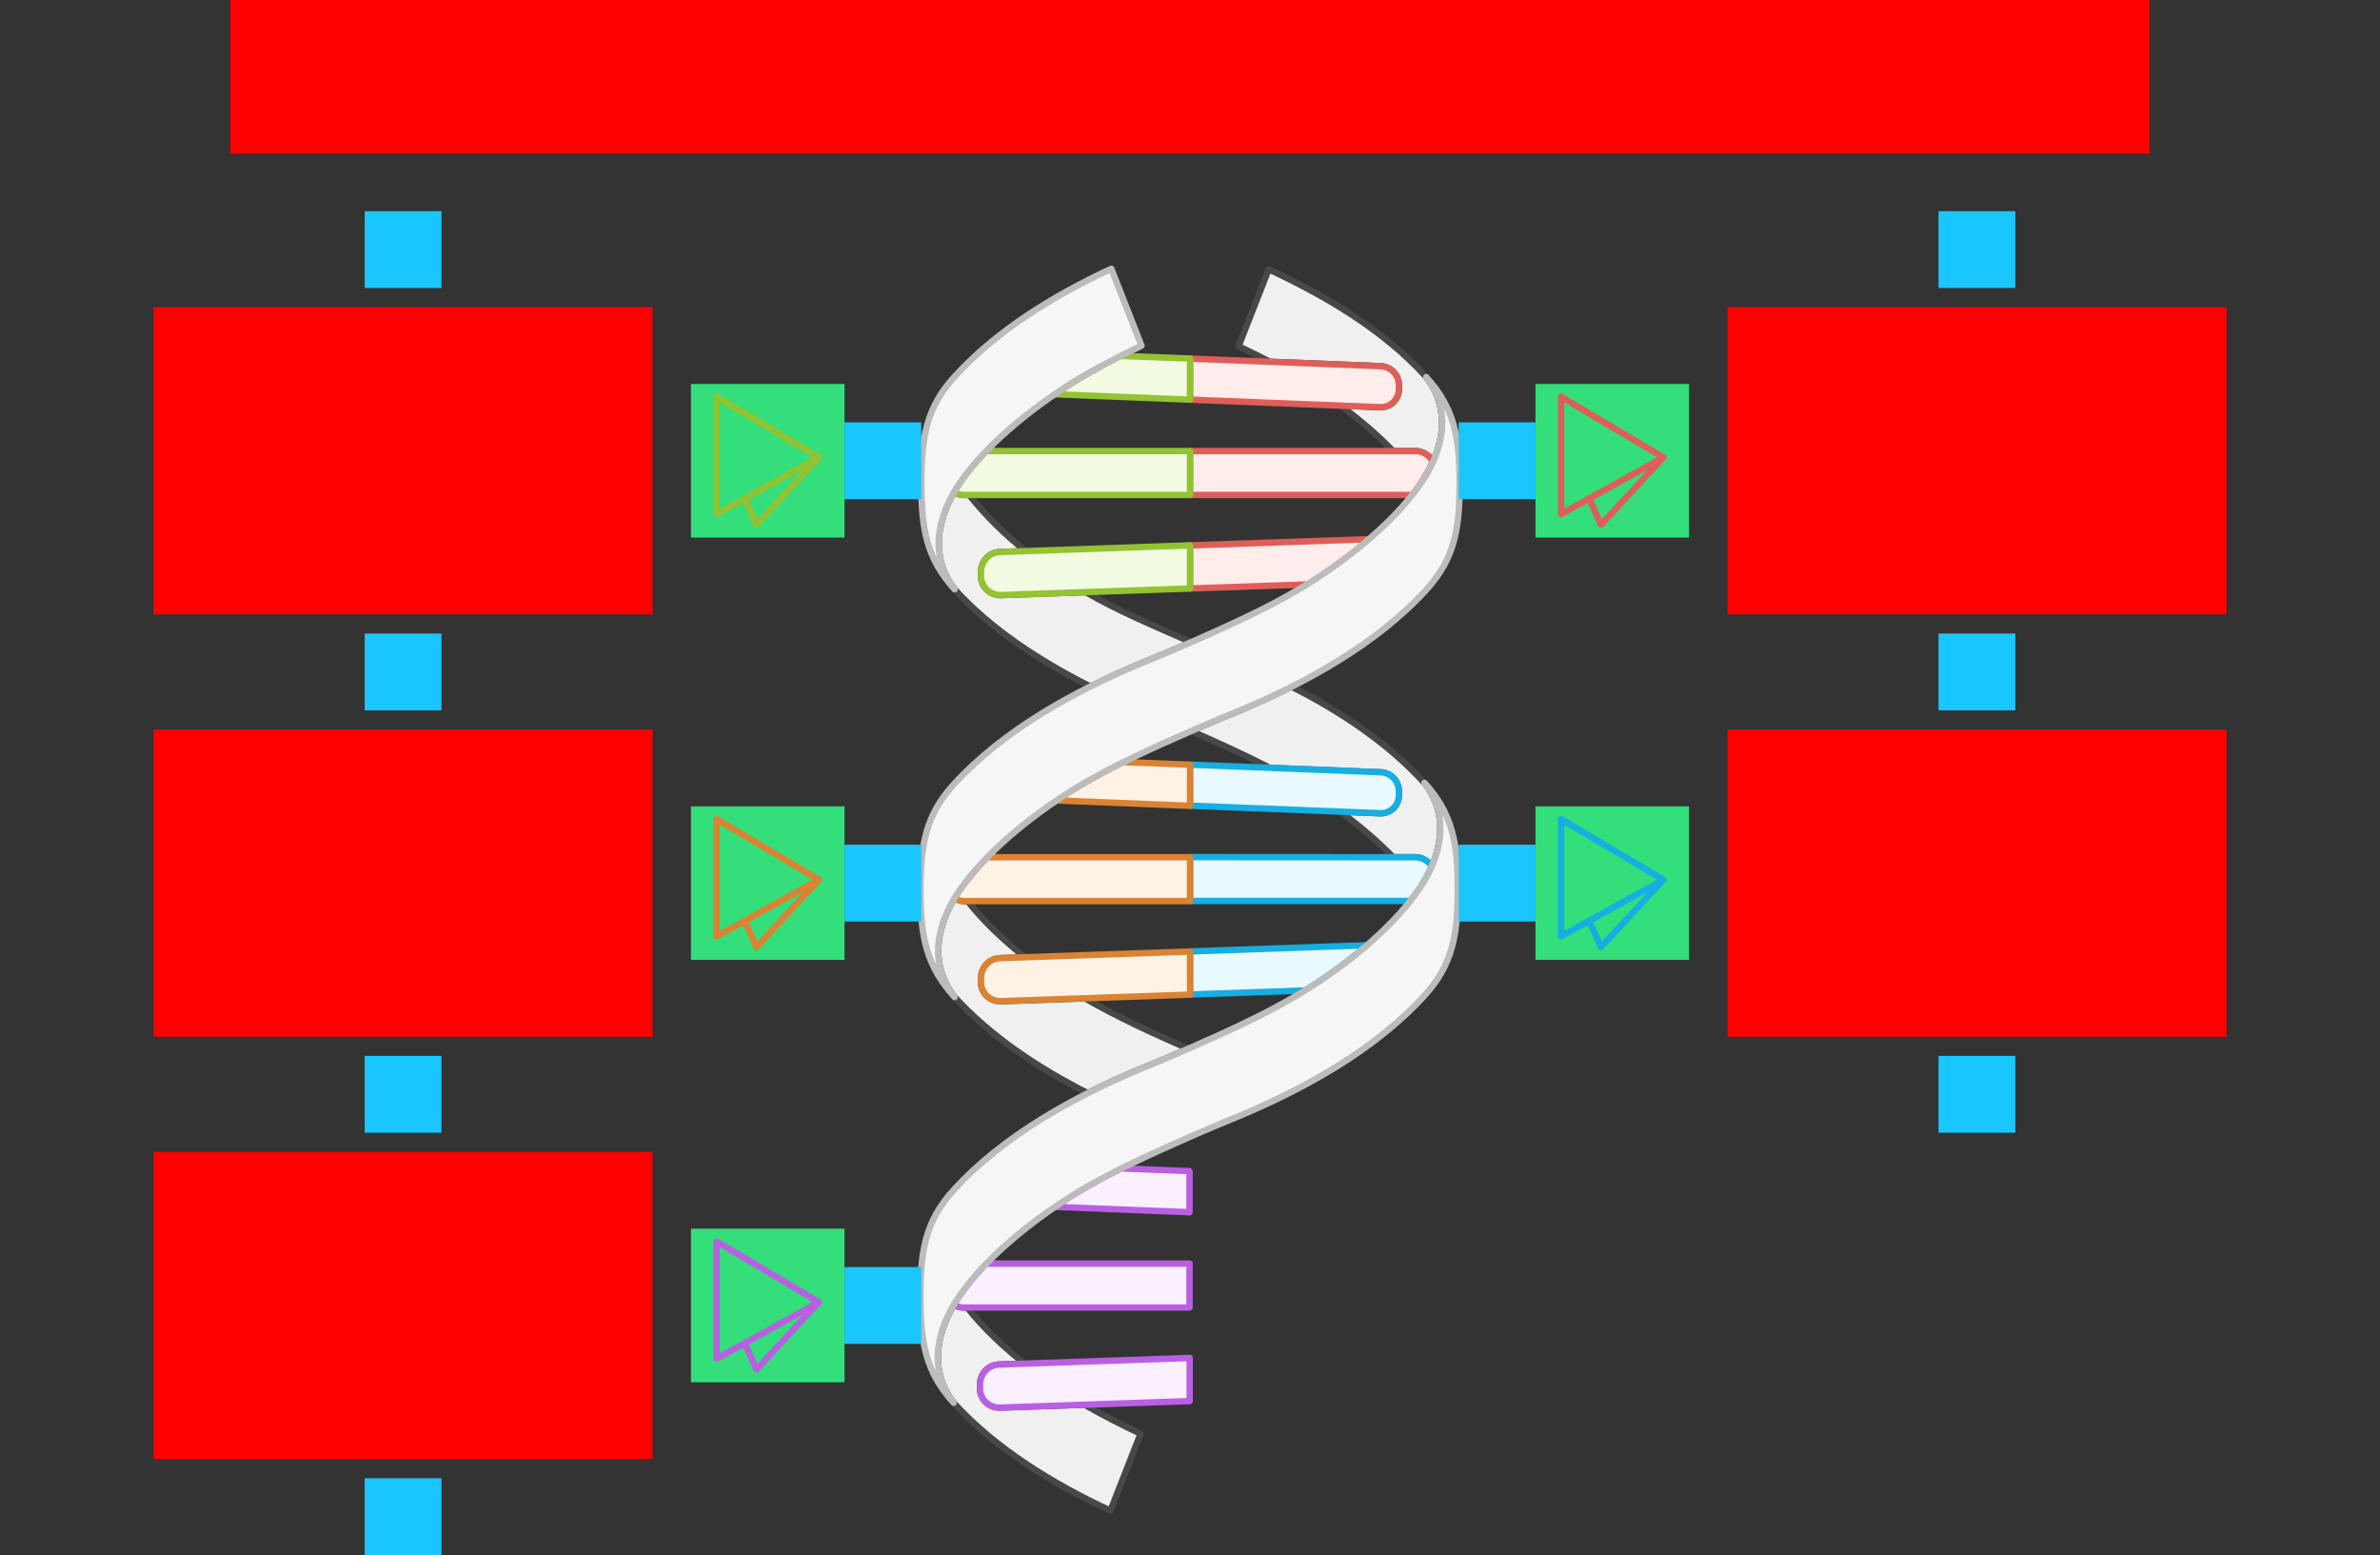 <svg xmlns="http://www.w3.org/2000/svg" width="744" height="486"><rect width="100%" height="100%" fill="#333333" stroke="none"/>    <g id="pillars-dna-v1--family--5">        <g id="lines">            <g id="g-back">                <g id="cu">                    <g id="cu_1" >                        <path id="Subtract" transform="translate(293.167, 407.741)" fill="#f0f0f0" d="M5.033 0 C5.963 0.571 7.047 0.903 8.19 0.903 L9.21 0.903 C14.244 7.316 20.685 13.307 27.142 18.442 L19.088 18.719 C15.758 18.852 13.188 21.667 13.188 25.001 L13.188 26.411 C13.321 29.738 16.145 32.307 19.474 32.18 L45.903 31.268 C51.43 34.472 57.293 37.453 63.386 40.335 L53.958 64.388 C36.357 56.207 18.231 45.255 4.951 30.682 C-2.491 21.051 -0.777 9.766 5.033 0 Z"></path>
                        <path id="Subtract_1" transform="translate(293.167, 407.741)" fill="none" stroke="#484848" stroke-width="2" stroke-linejoin="round" stroke-linecap="round" stroke-miterlimit="22.926"  d="M 5.033 0 C 5.963 0.571 7.047 0.903 8.19 0.903 L 9.21 0.903 C 14.244 7.316 20.685 13.307 27.142 18.442 L 19.088 18.719 C 15.758 18.852 13.188 21.667 13.188 25.001 L 13.188 26.411 C 13.321 29.738 16.145 32.307 19.474 32.18 L 45.903 31.268 C 51.43 34.472 57.293 37.453 63.386 40.335 L 53.958 64.388 C 36.357 56.207 18.231 45.255 4.951 30.682 C -2.491 21.051 -0.777 9.766 5.033 0 Z"></path></g>
                    <g id="cu_2" >                        <path id="Subtract_2" transform="translate(293.29, 278.166)" fill="#f0f0f0" d="M8.387 3.485 C7.3 3.485 6.266 3.185 5.368 2.664 C5.88 1.803 6.094 0.954 6.667 0.119 L6.707 0.059 L6.667 0 C-0.402 10.31 -3.149 22.753 4.951 33.235 C16.48 45.887 31.434 55.726 46.754 63.475 C52.129 60.756 57.522 58.304 62.779 56.096 C66.825 54.448 72.13 52.257 78.164 49.591 C66.674 44.554 55.88 39.602 45.945 33.845 L19.651 34.762 C16.321 34.888 13.497 32.32 13.364 28.993 L13.364 27.582 C13.364 24.249 15.935 21.434 19.264 21.301 L27.175 21.021 C20.717 15.889 14.272 9.898 9.232 3.485 L8.387 3.485 Z"></path>
                        <path id="Subtract_3" transform="translate(293.29, 278.166)" fill="none" stroke="#484848" stroke-width="2" stroke-linejoin="round" stroke-linecap="round" stroke-miterlimit="22.926"  d="M 8.387 3.485 C 7.3 3.485 6.266 3.185 5.368 2.664 C 5.88 1.803 6.094 0.954 6.667 0.119 L 6.707 0.059 L 6.667 0 C -0.402 10.31 -3.149 22.753 4.951 33.235 C 16.48 45.887 31.434 55.726 46.754 63.475 C 52.129 60.756 57.522 58.304 62.779 56.096 C 66.825 54.448 72.13 52.257 78.164 49.591 C 66.674 44.554 55.88 39.602 45.945 33.845 L 19.651 34.762 C 16.321 34.888 13.497 32.32 13.364 28.993 L 13.364 27.582 C 13.364 24.249 15.935 21.434 19.264 21.301 L 27.175 21.021 C 20.717 15.889 14.272 9.898 9.232 3.485 L 8.387 3.485 Z"></path></g>
                    <g id="cu_3" >                        <path id="Subtract_4" transform="translate(293.439, 150.966)" fill="#f0f0f0" d="M4.964 33.204 C-3.093 22.777 -0.463 10.263 6.583 0 C6.035 0.817 5.28 2.01 4.79 2.851 C6.307 3.725 7.274 3.725 8.377 3.725 L9.562 3.725 C14.604 10.139 20.759 16.133 27.218 21.265 L19.116 21.545 C15.786 21.678 13.216 24.492 13.216 27.826 L13.216 29.237 C13.349 32.564 16.173 35.132 19.502 35.006 L45.993 34.088 C55.968 39.866 67.038 44.523 78.576 49.579 L78.908 49.725 L78.576 49.871 C72.478 52.568 67.116 54.783 63.035 56.446 C57.916 58.595 52.67 60.976 47.436 63.609 C31.972 55.829 16.6 45.972 4.964 33.204 Z M125.536 102.7 L137.918 103.202 C141.127 103.328 143.741 100.93 143.867 97.723 L143.867 96.445 C143.867 93.238 141.437 90.55 138.227 90.416 L103.497 89.034 C95.731 84.988 87.45 81.24 78.907 77.494 C84.869 74.863 90.108 72.699 94.115 71.066 C99.423 68.837 104.868 66.36 110.294 63.609 C125.561 71.348 140.431 81.192 151.922 93.802 C160.021 104.284 157.147 116.789 150.078 127.099 C150.073 127.091 150.067 127.083 150.061 127.075 C150.067 127.066 150.073 127.058 150.078 127.05 C151.614 124.81 152.946 122.469 154.007 120.07 C152.928 118.227 151.299 116.949 149.065 116.949 L142.048 116.949 C136.949 111.681 131.097 106.808 125.536 102.7 Z"></path>
                        <path id="Subtract_5" transform="translate(293.439, 150.966)" fill="none" stroke="#484848" stroke-width="2" stroke-linejoin="round" stroke-linecap="round" stroke-miterlimit="22.926"  d="M 4.964 33.204 C -3.093 22.777 -0.463 10.263 6.583 0 C 6.035 0.817 5.28 2.01 4.79 2.851 C 6.307 3.725 7.274 3.725 8.377 3.725 L 9.562 3.725 C 14.604 10.139 20.759 16.133 27.218 21.265 L 19.116 21.545 C 15.786 21.678 13.216 24.492 13.216 27.826 L 13.216 29.237 C 13.349 32.564 16.173 35.132 19.502 35.006 L 45.993 34.088 C 55.968 39.866 67.038 44.523 78.576 49.579 L 78.908 49.725 L 78.576 49.871 C 72.478 52.568 67.116 54.783 63.035 56.446 C 57.916 58.595 52.67 60.976 47.436 63.609 C 31.972 55.829 16.6 45.972 4.964 33.204 Z M 125.536 102.7 L 137.918 103.201 C 141.127 103.328 143.741 100.93 143.868 97.723 L 143.868 96.445 C 143.868 93.238 141.437 90.55 138.227 90.416 L 103.497 89.034 C 95.731 84.988 87.45 81.24 78.907 77.494 C 84.869 74.863 90.108 72.699 94.115 71.066 C 99.423 68.837 104.868 66.36 110.294 63.609 C 125.561 71.348 140.431 81.192 151.922 93.802 C 160.022 104.284 157.147 116.789 150.078 127.099 C 150.073 127.091 150.067 127.083 150.061 127.075 C 150.067 127.066 150.073 127.058 150.078 127.05 C 151.614 124.81 152.946 122.469 154.007 120.07 C 152.928 118.227 151.299 116.949 149.065 116.949 L 142.048 116.949 C 136.949 111.681 131.097 106.808 125.536 102.7 Z"></path></g>
                    <g id="cu_4" >                        <path id="Subtract_6" transform="translate(387.175, 84.166)" fill="#f0f0f0" d="M9.787 28.898 L44.491 30.279 C47.701 30.412 50.132 33.101 50.132 36.308 L50.132 37.585 C50.005 40.793 47.441 43.221 44.231 43.095 L31.883 42.603 C37.443 46.713 43.228 51.544 48.325 56.812 L55.329 56.812 C57.57 56.812 59.754 58.229 60.83 60.08 C64.644 51.672 65.206 41.826 58.435 33.386 C45.156 18.814 27.03 8.181 9.428 0 L0 24.053 C3.337 25.632 6.606 27.24 9.787 28.898 Z"></path>
                        <path id="Subtract_7" transform="translate(387.175, 84.166)" fill="none" stroke="#484848" stroke-width="2" stroke-linejoin="round" stroke-linecap="round" stroke-miterlimit="22.926"  d="M 9.787 28.898 L 44.491 30.279 C 47.701 30.412 50.132 33.101 50.132 36.308 L 50.132 37.585 C 50.005 40.793 47.441 43.221 44.231 43.095 L 31.883 42.603 C 37.443 46.713 43.228 51.544 48.325 56.812 L 55.329 56.812 C 57.57 56.812 59.754 58.229 60.83 60.08 C 64.644 51.672 65.206 41.826 58.435 33.386 C 45.156 18.814 27.03 8.181 9.428 0 L 0 24.053 C 3.337 25.632 6.606 27.24 9.787 28.898 Z"></path></g></g></g>
            <g id="g-5">                <g id="cu_5" >                    <path id="Subtract_8" transform="translate(298.194, 365.165)" fill="#faf0ff" d="M0 42.572 C0.932 43.145 2.018 43.478 3.164 43.478 L73.654 43.478 L73.654 29.765 L10.06 29.765 C6.974 32.965 4.144 36.325 1.774 39.781 C1.147 40.695 0.554 41.626 0 42.572 Z M31.447 12.004 L73.654 13.683 L73.654 0.858 L52.106 0 C47.656 2.232 43.357 4.545 39.255 6.993 C36.872 8.418 34.226 10.102 31.447 12.004 Z M8.162 67.576 C8.162 64.242 10.732 61.428 14.062 61.294 L73.699 59.238 L73.699 72.71 L14.448 74.756 C11.118 74.882 8.295 72.314 8.162 68.987 L8.162 67.576 Z"></path>
                    <path id="Subtract_9" transform="translate(298.194, 365.165)" fill="none" stroke="#b960e2" stroke-width="2" stroke-linejoin="round" stroke-linecap="round" stroke-miterlimit="22.926"  d="M 0 42.572 C 0.932 43.145 2.018 43.478 3.164 43.478 L 73.654 43.478 L 73.654 29.765 L 10.06 29.765 C 6.974 32.965 4.144 36.325 1.774 39.781 C 1.147 40.695 0.554 41.626 0 42.572 Z M 31.447 12.004 L 73.654 13.683 L 73.654 0.858 L 52.106 0 C 47.656 2.232 43.357 4.545 39.255 6.993 C 36.872 8.418 34.226 10.102 31.447 12.004 Z M 8.162 67.576 C 8.162 64.242 10.732 61.428 14.062 61.294 L 73.699 59.238 L 73.699 72.71 L 14.448 74.756 C 11.118 74.882 8.295 72.314 8.162 68.987 L 8.162 67.576 Z"></path></g></g>
            <g id="g-4">                <g id="cu_6" >                    <path id="Subtract_10" transform="translate(372.014, 238.966)" fill="#e8f9ff" d="M59.652 2.374 C62.862 2.507 65.293 5.195 65.293 8.403 L65.293 9.68 C65.166 12.887 62.602 15.316 59.392 15.19 L4.8775e-6 12.826 L4.8775e-6 0 L59.652 2.374 Z M68.863 42.621 C69.805 41.428 70.699 40.219 71.535 38.999 C73.071 36.759 74.536 34.147 75.596 31.747 C74.614 30.227 72.671 28.946 70.438 28.946 L4.8775e-6 28.907 L4.8775e-6 42.621 L68.863 42.621 Z M55.307 56.455 L4.8775e-6 58.381 L0 71.852 L35.982 70.593 C41.741 67.018 48.698 62.144 55.307 56.455 Z"></path>
                    <path id="Subtract_11" transform="translate(372.014, 238.966)" fill="none" stroke="#17aee1" stroke-width="2" stroke-linejoin="round" stroke-linecap="round" stroke-miterlimit="22.926"  d="M 59.652 2.374 C 62.862 2.507 65.293 5.195 65.293 8.402 L 65.293 9.68 C 65.166 12.887 62.602 15.316 59.392 15.19 L 0 12.826 L 0 0 L 59.652 2.374 Z M 68.863 42.621 C 69.805 41.428 70.699 40.219 71.535 38.999 C 73.071 36.759 74.536 34.147 75.596 31.747 C 74.614 30.227 72.671 28.946 70.438 28.946 L 0 28.907 L 0 42.621 L 68.863 42.621 Z M 55.307 56.455 L 0 58.381 L 0 71.852 L 35.982 70.593 C 41.741 67.018 48.698 62.144 55.307 56.455 Z"></path></g></g>
            <g id="g-3">                <g id="cu_7" >                    <path id="Subtract_12" transform="translate(298.342, 238.166)" fill="#fef2e6" d="M-2.3843e-5 42.634 C0.899 43.154 2.103 43.454 3.191 43.454 L73.681 43.454 L73.681 29.74 L10.284 29.74 C7.073 33.039 4.075 36.512 1.623 40.088 C1.05 40.923 0.512 41.772 -2.3843e-5 42.634 Z M31.933 11.997 L73.681 13.659 L73.681 0.833 L52.747 0 C48.078 2.327 43.572 4.74 39.281 7.3 C37.03 8.646 34.544 10.224 31.933 11.997 Z M8.322 67.552 C8.322 64.218 10.892 61.403 14.222 61.27 L73.681 59.214 L73.681 72.685 L14.608 74.731 C11.278 74.858 8.455 72.289 8.322 68.962 L8.322 67.552 Z"></path>
                    <path id="Subtract_13" transform="translate(298.342, 238.166)" fill="none" stroke="#db8333" stroke-width="2" stroke-linejoin="round" stroke-linecap="round" stroke-miterlimit="22.926"  d="M -0 42.634 C 0.899 43.154 2.103 43.454 3.191 43.454 L 73.681 43.454 L 73.681 29.74 L 10.284 29.74 C 7.073 33.039 4.075 36.512 1.623 40.088 C 1.05 40.923 0.512 41.772 -0 42.634 Z M 31.933 11.997 L 73.681 13.659 L 73.681 0.833 L 52.747 0 C 48.078 2.327 43.572 4.74 39.281 7.3 C 37.03 8.646 34.544 10.224 31.933 11.997 Z M 8.322 67.552 C 8.322 64.218 10.892 61.403 14.222 61.27 L 73.681 59.214 L 73.681 72.685 L 14.608 74.731 C 11.278 74.858 8.455 72.289 8.322 68.962 L 8.322 67.552 Z"></path></g></g>
            <g id="g-2">                <g id="cu_8" >                    <path id="Subtract_14" transform="translate(372.014, 112.071)" fill="#ffedeb" d="M59.652 2.374 C62.862 2.507 65.293 5.195 65.293 8.403 L65.293 9.68 C65.166 12.887 62.602 15.316 59.392 15.19 L4.8775e-6 12.826 L4.8775e-6 0 L59.652 2.374 Z M69.467 42.621 C70.314 41.535 71.121 40.438 71.88 39.33 C73.456 37.032 74.817 34.628 75.891 32.163 C74.834 30.243 72.782 28.907 70.49 28.907 L4.8775e-6 28.907 L4.8775e-6 42.621 L69.467 42.621 Z M56.084 56.441 L4.8775e-6 58.381 L0 71.852 L36.921 70.573 C42.685 66.959 49.569 62.094 56.084 56.441 Z"></path>
                    <path id="Subtract_15" transform="translate(372.014, 112.071)" fill="none" stroke="#df5e59" stroke-width="2" stroke-linejoin="round" stroke-linecap="round" stroke-miterlimit="22.926"  d="M 59.652 2.374 C 62.862 2.507 65.293 5.195 65.293 8.402 L 65.293 9.68 C 65.166 12.887 62.602 15.316 59.392 15.19 L 0 12.826 L 0 0 L 59.652 2.374 Z M 69.467 42.621 C 70.314 41.535 71.121 40.438 71.88 39.33 C 73.456 37.032 74.817 34.628 75.891 32.163 C 74.834 30.243 72.782 28.907 70.49 28.907 L 0 28.907 L 0 42.621 L 69.467 42.621 Z M 56.084 56.441 L 0 58.381 L 0 71.852 L 36.921 70.573 C 42.685 66.959 49.569 62.094 56.084 56.441 Z"></path></g></g>
            <g id="g-1">                <g id="cu_9" >                    <path id="Subtract_16" transform="translate(298.226, 111.215)" fill="#f2fae1" d="M10.061 29.762 C6.998 32.944 4.197 36.255 1.843 39.689 C1.188 40.644 0.576 41.62 -8.4839e-6 42.609 C0.908 43.143 2.006 43.477 3.11 43.477 L73.788 43.477 L73.788 29.762 L10.061 29.762 Z M31.492 12.005 L73.788 13.681 L73.788 0.856 L52.118 0 C49.129 1.501 46.209 3.04 43.371 4.631 C42.027 5.384 40.702 6.149 39.397 6.928 C36.986 8.37 34.307 10.076 31.492 12.005 Z M8.429 67.574 C8.429 64.24 10.999 61.426 14.329 61.293 L73.788 59.236 L73.788 72.708 L14.715 74.754 C11.386 74.88 8.562 72.312 8.429 68.985 L8.429 67.574 Z"></path>
                    <path id="Subtract_17" transform="translate(298.226, 111.215)" fill="none" stroke="#93c332" stroke-width="2" stroke-linejoin="round" stroke-linecap="round" stroke-miterlimit="22.926"  d="M 10.061 29.762 C 6.998 32.944 4.197 36.255 1.843 39.689 C 1.188 40.644 0.576 41.62 -0 42.609 C 0.908 43.143 2.006 43.477 3.11 43.477 L 73.788 43.477 L 73.788 29.762 L 10.061 29.762 Z M 31.492 12.005 L 73.788 13.681 L 73.788 0.856 L 52.118 0 C 49.129 1.501 46.209 3.04 43.371 4.631 C 42.027 5.384 40.702 6.149 39.397 6.928 C 36.986 8.37 34.307 10.076 31.492 12.005 Z M 8.429 67.574 C 8.429 64.24 10.999 61.426 14.329 61.293 L 73.788 59.236 L 73.788 72.708 L 14.715 74.754 C 11.386 74.88 8.562 72.312 8.429 68.985 L 8.429 67.574 Z"></path></g></g>
            <g id="g-top">                <g id="cu_10">                    <g id="cu_11" >                        <path id="Vector" transform="translate(287.714, 244.666)" fill="#f6f6f6" d="M10.405 127.256 C25.978 110.165 48.219 98.054 68.46 89.553 C72.541 87.89 77.903 85.675 84.001 82.978 C96.246 77.613 107.958 72.252 118.4 66.023 C129.533 59.363 146.395 47.069 155.88 33.235 C162.949 22.925 165.695 10.482 157.595 0 C166.381 9.642 168 18.913 168 33.235 C168 47.558 166.381 56.829 157.595 66.471 C142.021 83.561 119.781 95.672 99.54 104.173 C95.459 105.836 90.1 108.05 84.001 110.748 C71.757 116.113 60.042 121.474 49.6 127.703 C38.467 134.363 21.605 146.657 12.12 160.491 C5.051 170.801 2.305 183.244 10.405 193.726 C1.619 184.084 0 174.813 0 160.491 C0 146.168 1.619 136.897 10.405 127.256 Z"></path>
                        <path id="Vector_1" transform="translate(287.714, 244.666)" fill="none" stroke="#bcbcbc" stroke-width="2" stroke-linejoin="round" stroke-linecap="round" stroke-miterlimit="22.926"  d="M 68.46 89.553 C 48.219 98.054 25.978 110.165 10.405 127.256 C 1.619 136.897 0 146.168 0 160.491 C 0 174.813 1.619 184.084 10.405 193.726 C 2.305 183.244 5.051 170.801 12.12 160.491 C 21.605 146.657 38.467 134.363 49.6 127.703 C 60.042 121.474 71.757 116.113 84.001 110.748 C 90.1 108.05 95.459 105.836 99.54 104.173 C 119.781 95.672 142.022 83.561 157.595 66.471 C 166.381 56.829 168 47.558 168 33.235 C 168 18.913 166.381 9.642 157.595 0 C 165.695 10.482 162.949 22.925 155.88 33.235 C 146.395 47.069 129.533 59.363 118.4 66.023 C 107.958 72.252 96.246 77.613 84.001 82.978 C 77.903 85.675 72.541 87.89 68.46 89.553 Z"></path></g>
                    <g id="cu_12" >                        <path id="Vector_2" transform="translate(287.742, 117.871)" fill="#f6f6f6" d="M10.438 127.256 C26.063 110.165 48.375 98.054 68.682 89.553 C72.776 87.89 78.155 85.675 84.274 82.978 C96.557 77.613 108.308 72.252 118.783 66.023 C129.952 59.363 146.869 47.069 156.385 33.235 C163.477 22.925 166.232 10.482 158.106 0 C166.921 9.642 168.544 18.913 168.544 33.235 C168.544 47.558 166.921 56.829 158.106 66.471 C142.482 83.561 120.169 95.672 99.862 104.173 C95.768 105.836 90.392 108.05 84.274 110.748 C71.99 116.113 60.236 121.474 49.761 127.703 C38.592 134.363 21.675 146.657 12.159 160.491 C5.068 170.801 2.364 183.272 10.67 193.726 C1.855 184.084 0 174.813 0 160.491 C0 146.168 1.624 136.897 10.438 127.256 Z"></path>
                        <path id="Vector_3" transform="translate(287.742, 117.871)" fill="none" stroke="#bcbcbc" stroke-width="2" stroke-linejoin="round" stroke-linecap="round" stroke-miterlimit="22.926"  d="M 68.682 89.553 C 48.375 98.054 26.063 110.165 10.438 127.256 C 1.624 136.897 0 146.168 0 160.491 C 0 174.813 1.855 184.084 10.67 193.726 C 2.364 183.272 5.068 170.801 12.159 160.491 C 21.675 146.657 38.592 134.363 49.761 127.703 C 60.236 121.474 71.99 116.113 84.274 110.748 C 90.392 108.05 95.768 105.836 99.862 104.173 C 120.169 95.672 142.482 83.561 158.106 66.471 C 166.921 56.829 168.544 47.558 168.544 33.235 C 168.544 18.913 166.921 9.642 158.106 0 C 166.232 10.482 163.477 22.925 156.385 33.235 C 146.869 47.069 129.952 59.363 118.783 66.023 C 108.308 72.252 96.557 77.613 84.274 82.978 C 78.155 85.675 72.776 87.89 68.682 89.553 Z"></path></g>
                    <g id="cu_13" >                        <path id="Vector_4" transform="matrix(-1, -8.735167256190834e-8, 8.749393742846223e-8, -1, 356.836, 184.166)" fill="#f6f6f6" d="M56.786 33.235 C47.301 47.069 30.354 59.363 19.221 66.023 C17.916 66.802 16.591 67.567 15.247 68.32 C10.384 71.047 5.278 73.618 0 76.115 L9.434 100.166 C27.028 91.986 45.144 81.037 58.417 66.47 C67.203 56.829 68.822 47.558 68.822 33.235 C68.822 18.913 67.203 9.642 58.417 0 C66.517 10.482 63.855 22.925 56.786 33.235 Z"></path>
                        <path id="Vector_5" transform="matrix(-1, -8.735167256190834e-8, 8.749393742846223e-8, -1, 356.836, 184.166)" fill="none" stroke="#bcbcbc" stroke-width="2" stroke-linejoin="round" stroke-linecap="round" stroke-miterlimit="22.926"  d="M 56.786 33.235 C 47.301 47.069 30.354 59.363 19.221 66.023 C 17.916 66.802 16.591 67.567 15.247 68.32 C 10.384 71.047 5.278 73.618 0 76.115 L 9.434 100.166 C 27.028 91.986 45.144 81.037 58.417 66.47 C 67.203 56.829 68.822 47.558 68.822 33.235 C 68.822 18.913 67.203 9.642 58.417 0 C 66.517 10.482 63.855 22.925 56.786 33.235 Z"></path></g></g></g></g>
        <path id="tx-rc-5" transform="matrix(1, -5.551115123125783e-17, 5.551115123125783e-17, 1, 48, 360)" fill="#ff00001a" d="M0 0 L156 0 L156 96 L0 96 L0 0 Z"></path>
        <path id="tx-lc-4" transform="translate(540, 228)" fill="#ff00001a" d="M0 0 L156 0 L156 96 L0 96 L0 0 Z"></path>
        <path id="tx-rc-3" transform="translate(48, 228)" fill="#ff00001a" d="M0 0 L156 0 L156 96 L0 96 L0 0 Z"></path>
        <path id="tx-lc-2" transform="matrix(1, -5.551115123125783e-17, 5.551115123125783e-17, 1, 540, 96)" fill="#ff00001a" d="M0 0 L156 0 L156 96 L0 96 L0 0 Z"></path>
        <path id="tx-rc-1" transform="matrix(1, -5.551115123125783e-17, 5.551115123125783e-17, 1, 48, 96)" fill="#ff00001a" d="M0 0 L156 0 L156 96 L0 96 L0 0 Z"></path>
        <path id="tx-cb-end" transform="matrix(1, -1.6081230200044232e-16, 1.6081230200044232e-16, 1, 72, 0)" fill="#ff00001a" d="M0 0 L600 0 L600 48 L0 48 L0 0 Z"></path>
        <g id="ic-cc-5">            <path id="rect" transform="matrix(1, 1.7151245100058819e-15, -1.7151245100058819e-15, 1, 216, 384)" fill="#33de7b1a" d="M0 0 L48 0 L48 48 L0 48 L0 0 Z"></path>
            <g id="icon" transform="translate(216, 384)">                <path id="icon_1" transform="translate(8, 4)" fill="none" stroke="#b960e2" stroke-width="2" stroke-linejoin="round" stroke-linecap="round" stroke-miterlimit="1.5"  d="M 0 0 C 10.68 6.298 21.333 12.638 32 18.956 C 25.863 22.382 15.955 27.848 8.789 31.796 C 3.705 34.596 0 36.632 0 36.632 L 0 0 Z M 32 18.956 C 25.434 25.915 18.989 32.986 12.484 40 C 11.255 37.265 10.069 34.508 8.789 31.796"></path></g></g>
        <g id="ic-cc-4">            <path id="rect_1" transform="matrix(1, 1.7151245100058819e-15, -1.7151245100058819e-15, 1, 480, 252)" fill="#33de7b1a" d="M0 0 L48 0 L48 48 L0 48 L0 0 Z"></path>
            <g id="icon_2" transform="translate(480, 252)">                <path id="icon_3" transform="translate(8, 4)" fill="none" stroke="#17aee1" stroke-width="2" stroke-linejoin="round" stroke-linecap="round" stroke-miterlimit="1.5"  d="M 0 0 C 10.68 6.298 21.333 12.638 32 18.956 C 25.863 22.382 15.955 27.848 8.789 31.796 C 3.705 34.596 0 36.632 0 36.632 L 0 0 Z M 32 18.956 C 25.434 25.915 18.989 32.986 12.484 40 C 11.255 37.265 10.069 34.508 8.789 31.796"></path></g></g>
        <g id="ic-cc-3">            <path id="rect_2" transform="matrix(1, 1.7151245100058819e-15, -1.7151245100058819e-15, 1, 216, 252)" fill="#33de7b1a" d="M0 0 L48 0 L48 48 L0 48 L0 0 Z"></path>
            <g id="icon_4" transform="translate(216, 252)">                <path id="icon_5" transform="translate(8, 4)" fill="none" stroke="#db8333" stroke-width="2" stroke-linejoin="round" stroke-linecap="round" stroke-miterlimit="1.5"  d="M 0 0 C 10.68 6.298 21.333 12.638 32 18.956 C 25.863 22.382 15.955 27.848 8.789 31.796 C 3.705 34.596 0 36.632 0 36.632 L 0 0 Z M 32 18.956 C 25.434 25.915 18.989 32.986 12.484 40 C 11.255 37.265 10.069 34.508 8.789 31.796"></path></g></g>
        <g id="ic-cc-2">            <path id="rect_3" transform="matrix(1, 1.7151245100058819e-15, -1.7151245100058819e-15, 1, 480, 120)" fill="#33de7b1a" d="M0 0 L48 0 L48 48 L0 48 L0 0 Z"></path>
            <g id="icon_6" transform="translate(480, 120)">                <path id="icon_7" transform="translate(8, 4)" fill="none" stroke="#df5e59" stroke-width="2" stroke-linejoin="round" stroke-linecap="round" stroke-miterlimit="1.5"  d="M 0 0 C 10.68 6.298 21.333 12.638 32 18.956 C 25.863 22.382 15.955 27.848 8.789 31.796 C 3.705 34.596 0 36.632 0 36.632 L 0 0 Z M 32 18.956 C 25.434 25.915 18.989 32.986 12.484 40 C 11.255 37.265 10.069 34.508 8.789 31.796"></path></g></g>
        <g id="ic-cc-1">            <path id="rect_4" transform="matrix(1, 1.7151245100058819e-15, -1.7151245100058819e-15, 1, 216, 120)" fill="#33de7b1a" d="M0 0 L48 0 L48 48 L0 48 L0 0 Z"></path>
            <g id="icon_8" transform="translate(216, 120)">                <path id="icon_9" transform="translate(8, 4)" fill="none" stroke="#93c332" stroke-width="2" stroke-linejoin="round" stroke-linecap="round" stroke-miterlimit="1.5"  d="M 0 0 C 10.68 6.298 21.333 12.638 32 18.956 C 25.863 22.382 15.955 27.848 8.789 31.796 C 3.705 34.596 0 36.632 0 36.632 L 0 0 Z M 32 18.956 C 25.434 25.915 18.989 32.986 12.484 40 C 11.255 37.265 10.069 34.508 8.789 31.796"></path></g></g>
        <rect id="bt-cc-remove-5" fill="#1ac6ff33" transform="matrix(1, -5.551115123125783e-17, 5.551115123125783e-17, 1, 264, 396)" width="24" height="24" rx="0" ry="0"></rect>
        <rect id="bt-cc-remove-4" fill="#1ac6ff33" transform="matrix(1, -5.551115123125783e-17, 5.551115123125783e-17, 1, 456, 264)" width="24" height="24" rx="0" ry="0"></rect>
        <rect id="bt-cc-remove-3" fill="#1ac6ff33" transform="matrix(1, -1.1102230246251565e-16, 1.1102230246251565e-16, 1, 264, 264)" width="24" height="24" rx="0" ry="0"></rect>
        <rect id="bt-cc-remove-2" fill="#1ac6ff33" transform="matrix(1, 5.551115123125783e-17, -5.551115123125783e-17, 1, 456, 132)" width="24" height="24" rx="0" ry="0"></rect>
        <rect id="bt-cc-remove-1" fill="#1ac6ff33" transform="matrix(1, 2.220446049250313e-16, -2.220446049250313e-16, 1, 264, 132)" width="24" height="24" rx="0" ry="0"></rect>
        <rect id="bt-cc-add-7" fill="#1ac6ff33" transform="matrix(1, 1.1102230246251565e-16, -1.1102230246251565e-16, 1, 114, 462)" width="24" height="24" rx="0" ry="0"></rect>
        <rect id="bt-cc-add-6" fill="#1ac6ff33" transform="matrix(1, 1.1102230246251565e-16, -1.1102230246251565e-16, 1, 606, 330)" width="24" height="24" rx="0" ry="0"></rect>
        <rect id="bt-cc-add-5" fill="#1ac6ff33" transform="matrix(1, 1.1102230246251565e-16, -1.1102230246251565e-16, 1, 114, 330)" width="24" height="24" rx="0" ry="0"></rect>
        <rect id="bt-cc-add-4" fill="#1ac6ff33" transform="translate(606, 198)" width="24" height="24" rx="0" ry="0"></rect>
        <rect id="bt-cc-add-3" fill="#1ac6ff33" transform="matrix(1, 5.551115123125783e-17, -5.551115123125783e-17, 1, 114, 198)" width="24" height="24" rx="0" ry="0"></rect>
        <rect id="bt-cc-add-2" fill="#1ac6ff33" transform="matrix(1, 1.942890293094024e-16, -1.942890293094024e-16, 1, 606, 66)" width="24" height="24" rx="0" ry="0"></rect>
        <rect id="bt-cc-add-1" fill="#1ac6ff33" transform="matrix(1, 2.220446049250313e-16, -2.220446049250313e-16, 1, 114, 66)" width="24" height="24" rx="0" ry="0"></rect></g></svg>